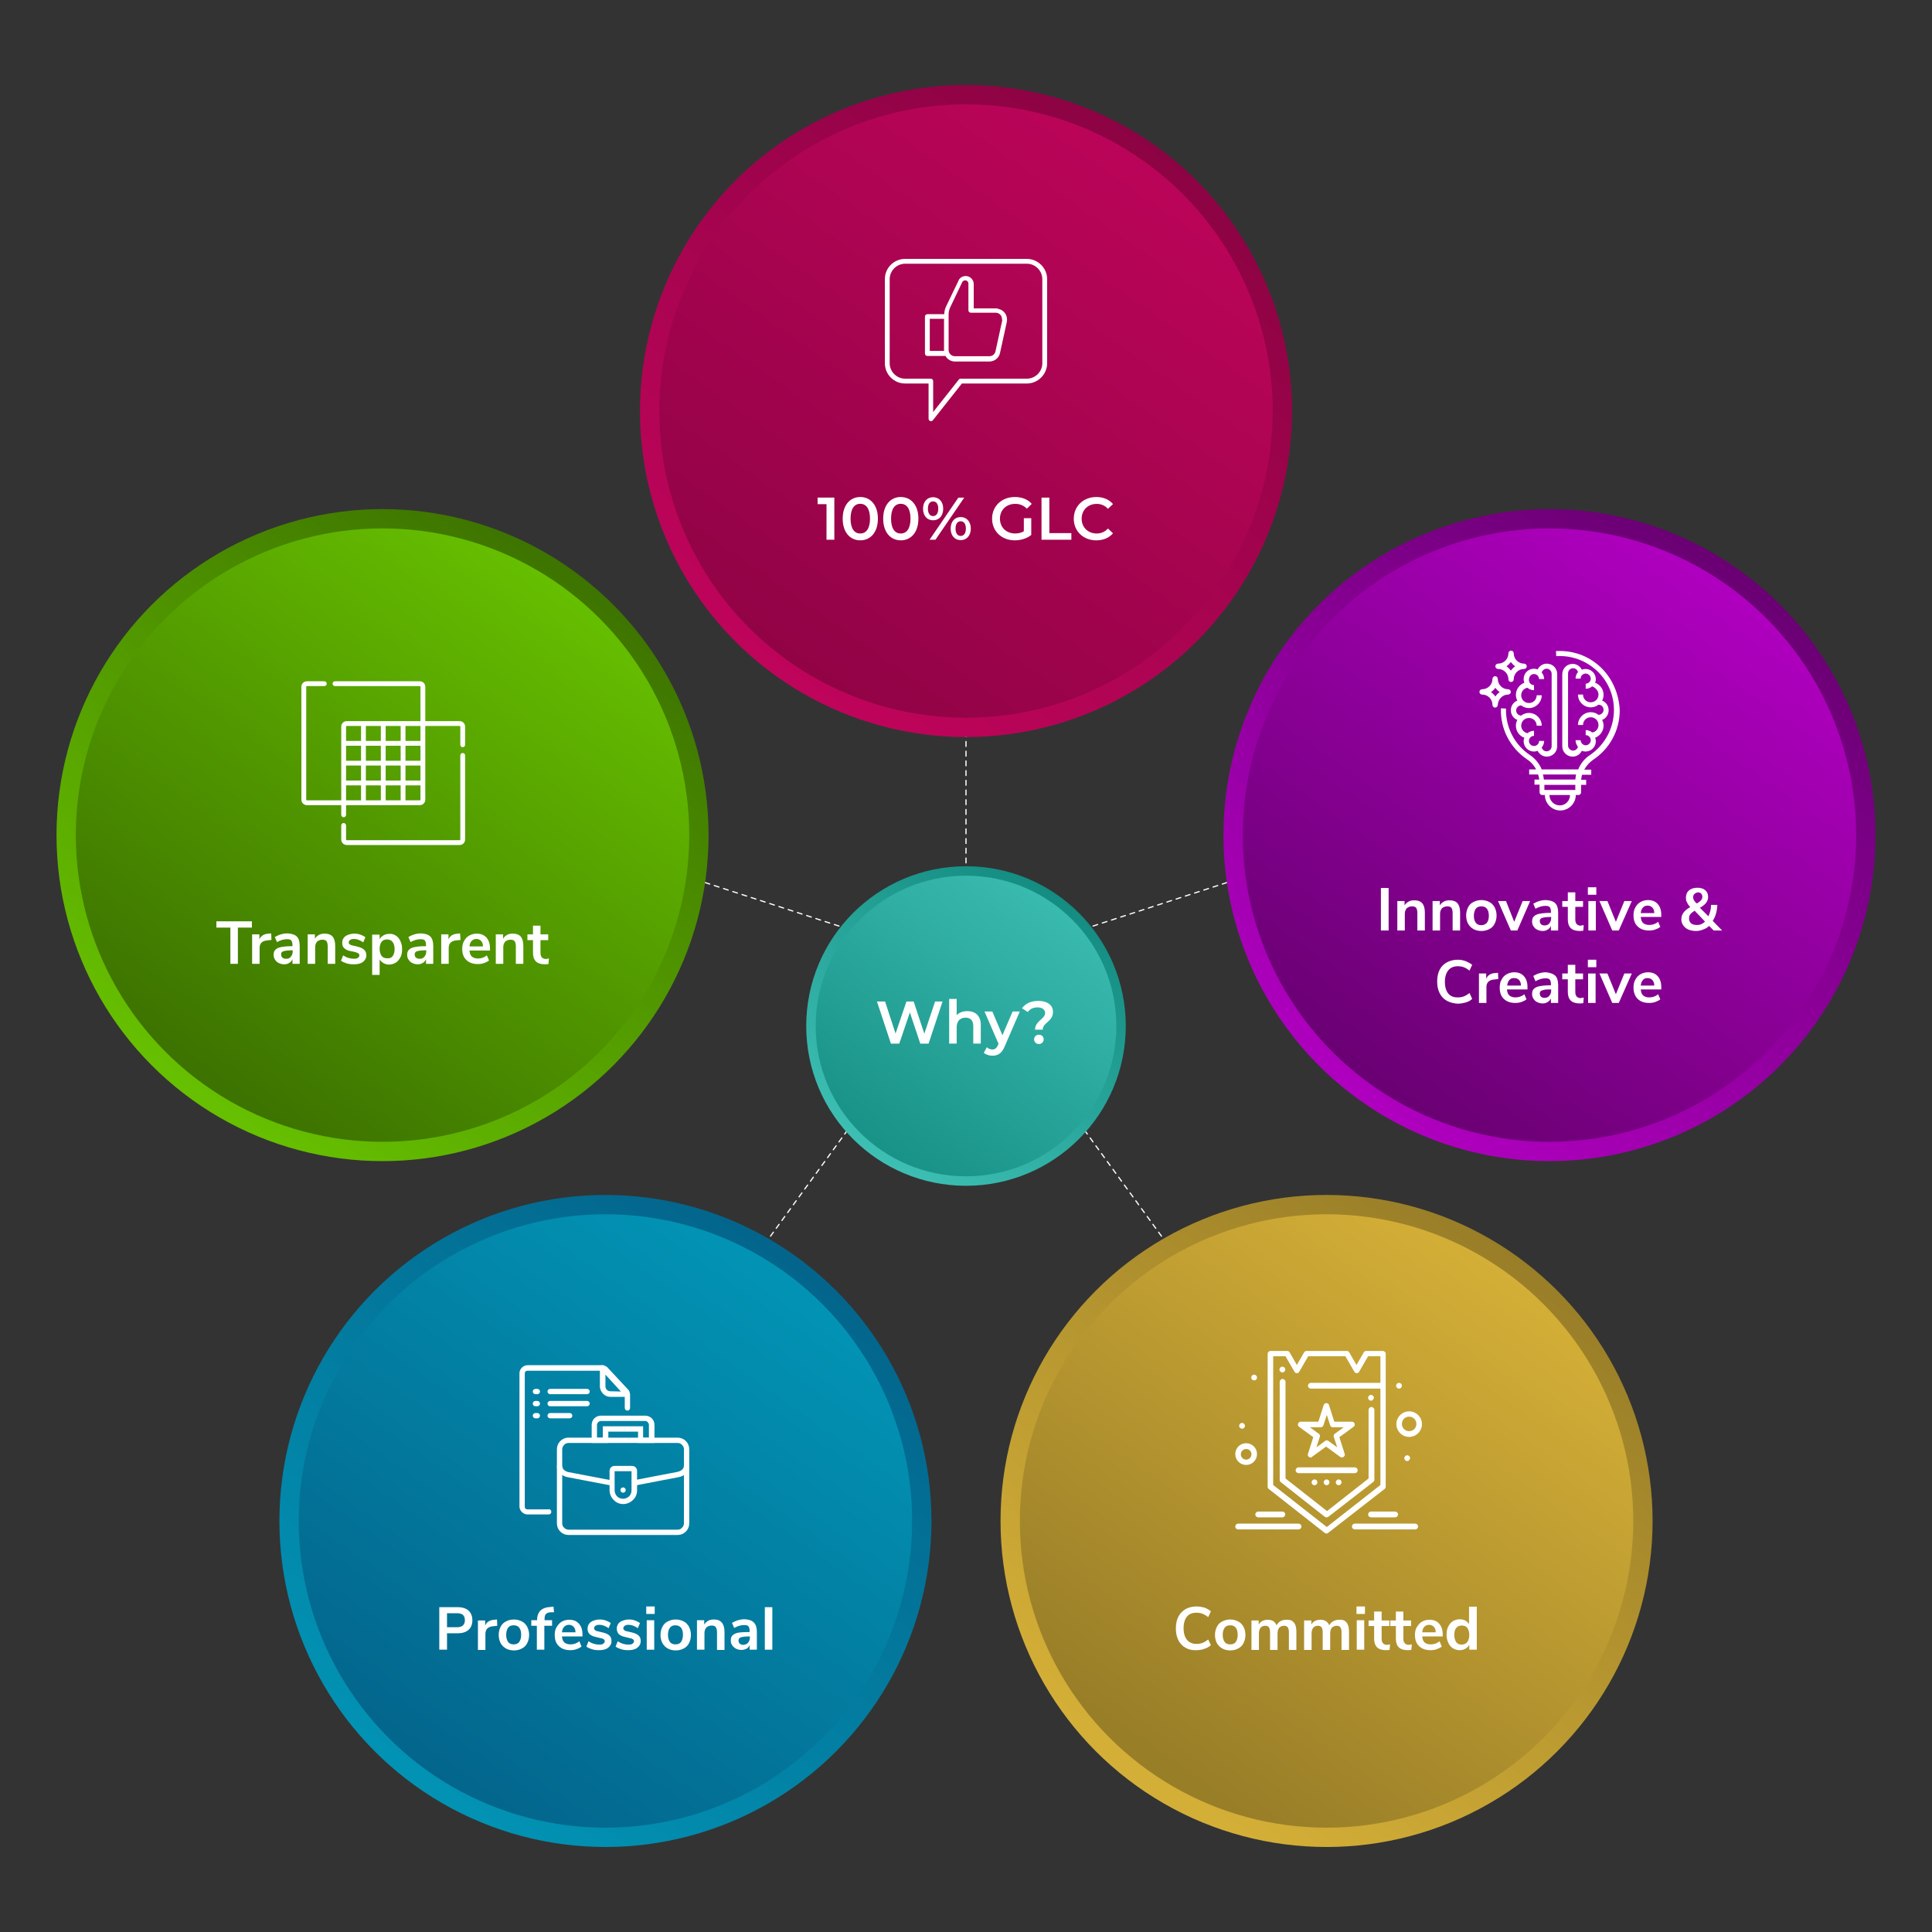 <svg xmlns="http://www.w3.org/2000/svg" xmlns:xlink="http://www.w3.org/1999/xlink" id="Layer_1" viewBox="0 0 800 800"><rect x="0" y="0" width="800" height="800" fill="#333333" stroke="none"/><defs><linearGradient id="linear-gradient" x1="477.44" y1="739.67" x2="322.56" y2="518.48" gradientTransform="translate(0 799.28) scale(1 -1)" gradientUnits="userSpaceOnUse"><stop offset="0" stop-color="#8c0343"></stop><stop offset="1" stop-color="#bf045b"></stop></linearGradient><linearGradient id="linear-gradient-2" x1="489.14" y1="756.38" x2="306.81" y2="495.98" gradientTransform="translate(0 799.28) scale(1 -1)" gradientUnits="userSpaceOnUse"><stop offset="0" stop-color="#bf045b"></stop><stop offset="1" stop-color="#8c0343"></stop></linearGradient><linearGradient id="linear-gradient-3" x1="237.17" y1="565.97" x2="83.55" y2="346.58" gradientTransform="translate(0 799.28) scale(1 -1)" gradientUnits="userSpaceOnUse"><stop offset="0" stop-color="#3d7300"></stop><stop offset="1" stop-color="#66bf00"></stop></linearGradient><linearGradient id="linear-gradient-4" x1="232.51" y1="559.31" x2="87.98" y2="352.91" gradientTransform="translate(0 799.28) scale(1 -1)" gradientUnits="userSpaceOnUse"><stop offset="0" stop-color="#66bf00"></stop><stop offset="1" stop-color="#3d7300"></stop></linearGradient><linearGradient id="linear-gradient-5" x1="326.55" y1="277.8" x2="172.4" y2="57.64" gradientTransform="translate(0 799.28) scale(1 -1)" gradientUnits="userSpaceOnUse"><stop offset="0" stop-color="#03658c"></stop><stop offset="1" stop-color="#0293b4"></stop></linearGradient><linearGradient id="linear-gradient-6" x1="322.04" y1="271.36" x2="177.05" y2="64.29" gradientTransform="translate(0 799.28) scale(1 -1)" gradientUnits="userSpaceOnUse"><stop offset="0" stop-color="#0293b4"></stop><stop offset="1" stop-color="#03658c"></stop></linearGradient><linearGradient id="linear-gradient-7" x1="627.06" y1="280.53" x2="476.5" y2="65.51" gradientTransform="translate(0 799.28) scale(1 -1)" gradientUnits="userSpaceOnUse"><stop offset="0" stop-color="#997e28"></stop><stop offset="1" stop-color="#d4af37"></stop></linearGradient><linearGradient id="linear-gradient-8" x1="622.44" y1="273.93" x2="480.83" y2="71.69" gradientTransform="translate(0 799.28) scale(1 -1)" gradientUnits="userSpaceOnUse"><stop offset="0" stop-color="#d4af37"></stop><stop offset="1" stop-color="#997e28"></stop></linearGradient><linearGradient id="linear-gradient-9" x1="719.04" y1="564.07" x2="564.16" y2="342.88" gradientTransform="translate(0 799.28) scale(1 -1)" gradientUnits="userSpaceOnUse"><stop offset="0" stop-color="#6a0073"></stop><stop offset="1" stop-color="#af00bf"></stop></linearGradient><linearGradient id="linear-gradient-10" x1="714.45" y1="557.52" x2="568.75" y2="349.43" gradientTransform="translate(0 799.28) scale(1 -1)" gradientUnits="userSpaceOnUse"><stop offset="0" stop-color="#af00bf"></stop><stop offset="1" stop-color="#6a0073"></stop></linearGradient><linearGradient id="linear-gradient-11" x1="437.95" y1="428.62" x2="362.05" y2="320.23" gradientTransform="translate(0 799.28) scale(1 -1)" gradientUnits="userSpaceOnUse"><stop offset="0" stop-color="#148c81"></stop><stop offset="1" stop-color="#3dbfb4"></stop></linearGradient><linearGradient id="linear-gradient-12" x1="443.68" y1="436.81" x2="354.33" y2="309.2" gradientTransform="translate(0 799.28) scale(1 -1)" gradientUnits="userSpaceOnUse"><stop offset="0" stop-color="#3dbfb4"></stop><stop offset="1" stop-color="#148c81"></stop></linearGradient></defs><line x1="400" y1="400.5" x2="640.6" y2="322.3" fill="none"></line><line x1="400" y1="400.5" x2="401" y2="400.2" fill="none" stroke="#fff" stroke-linecap="round" stroke-linejoin="round" stroke-width=".5"></line><line x1="402.9" y1="399.6" x2="638.7" y2="323" fill="none" stroke="#fff" stroke-dasharray="2.01 2.01" stroke-linecap="round" stroke-linejoin="round" stroke-width=".5"></line><line x1="639.6" y1="322.6" x2="640.6" y2="322.3" fill="none" stroke="#fff" stroke-linecap="round" stroke-linejoin="round" stroke-width=".5"></line><line x1="400" y1="400.5" x2="400" y2="399.5" fill="none" stroke="#fff" stroke-linecap="round" stroke-linejoin="round" stroke-width=".5"></line><line x1="400" y1="397.5" x2="400" y2="149.6" fill="none" stroke="#fff" stroke-dasharray="2.01 2.01" stroke-linecap="round" stroke-linejoin="round" stroke-width=".5"></line><line x1="400" y1="148.6" x2="400" y2="147.6" fill="none" stroke="#fff" stroke-linecap="round" stroke-linejoin="round" stroke-width=".5"></line><line x1="400" y1="400.5" x2="159.4" y2="322.3" fill="none"></line><line x1="400" y1="400.5" x2="399" y2="400.2" fill="none" stroke="#fff" stroke-linecap="round" stroke-linejoin="round" stroke-width=".5"></line><line x1="397.1" y1="399.6" x2="161.3" y2="323" fill="none" stroke="#fff" stroke-dasharray="2.01 2.01" stroke-linecap="round" stroke-linejoin="round" stroke-width=".5"></line><line x1="160.4" y1="322.6" x2="159.4" y2="322.3" fill="none" stroke="#fff" stroke-linecap="round" stroke-linejoin="round" stroke-width=".5"></line><line x1="400" y1="400.5" x2="251.3" y2="605.1" fill="none"></line><line x1="400" y1="400.5" x2="399.4" y2="401.3" fill="none" stroke="#fff" stroke-linecap="round" stroke-linejoin="round" stroke-width=".5"></line><line x1="398.2" y1="402.9" x2="252.5" y2="603.5" fill="none" stroke="#fff" stroke-dasharray="2.01 2.01" stroke-linecap="round" stroke-linejoin="round" stroke-width=".5"></line><line x1="251.9" y1="604.3" x2="251.3" y2="605.1" fill="none" stroke="#fff" stroke-linecap="round" stroke-linejoin="round" stroke-width=".5"></line><line x1="400" y1="400.5" x2="548.7" y2="605.1" fill="none"></line><line x1="400" y1="400.5" x2="400.6" y2="401.3" fill="none" stroke="#fff" stroke-linecap="round" stroke-linejoin="round" stroke-width=".5"></line><line x1="401.8" y1="402.9" x2="547.5" y2="603.5" fill="none" stroke="#fff" stroke-dasharray="2.01 2.01" stroke-linecap="round" stroke-linejoin="round" stroke-width=".5"></line><line x1="548.1" y1="604.3" x2="548.7" y2="605.1" fill="none" stroke="#fff" stroke-linecap="round" stroke-linejoin="round" stroke-width=".5"></line><circle cx="400" cy="170.2" r="135" fill="url(#linear-gradient)"></circle><circle cx="400" cy="170.2" r="127" fill="url(#linear-gradient-2)"></circle><circle cx="158.4" cy="345.8" r="135" fill="url(#linear-gradient-3)"></circle><circle cx="158.4" cy="345.8" r="127" fill="url(#linear-gradient-4)"></circle><circle cx="250.7" cy="629.8" r="135" fill="url(#linear-gradient-5)"></circle><circle cx="250.7" cy="629.8" r="127" fill="url(#linear-gradient-6)"></circle><circle cx="549.3" cy="629.8" r="135" fill="url(#linear-gradient-7)"></circle><circle cx="549.3" cy="629.8" r="127" fill="url(#linear-gradient-8)"></circle><circle cx="641.6" cy="345.8" r="135" fill="url(#linear-gradient-9)"></circle><circle cx="641.6" cy="345.8" r="127" fill="url(#linear-gradient-10)"></circle><path d="M412.5,127.7h-9.3v-10.1c0-1.8-1.5-3.3-3.3-3.3-1.2,0-2.3.6-2.9,1.6v.1l-5.2,10.8c-.5,1-.8,2.2-.8,3.3h-7c-.5,0-1,.4-1,1h0v15.3c0,.5.4,1,1,1h7.5c.8,1.4,2.3,2.3,3.9,2.3h14.3c2.1,0,4-1.5,4.4-3.6l2.8-12.8c.5-2.5-1-4.9-3.5-5.4-.3-.2-.6-.2-.9-.2h0ZM385,145.3v-13.3h5.9v13.3h-5.9ZM415,132.7l-2.8,12.8c-.3,1.2-1.3,2-2.5,2h-14.3c-1.4,0-2.6-1.1-2.6-2.6v-14.6c0-1,.2-2,.6-2.9l5.1-10.7c.4-.6,1.3-.8,1.9-.4.4.3.6.7.6,1.1v11.1c0,.5.4,1,1,1h10.3c1.4,0,2.6,1.1,2.6,2.6.1.3.1.5.1.6Z" fill="#fff"></path><path d="M425.2,107.2h-50.4c-4.6,0-8.4,3.7-8.4,8.4v34.8c0,4.6,3.7,8.4,8.4,8.4h9.7v14.6c0,.5.4,1,1,1,.3,0,.6-.1.8-.4l12-15.2h26.9c4.6,0,8.4-3.8,8.4-8.4v-34.8c0-4.6-3.8-8.4-8.4-8.4ZM431.6,150.4c0,3.5-2.9,6.4-6.4,6.4h-27.4c-.3,0-.6.1-.8.4l-10.6,13.4v-12.8c0-.5-.4-1-1-1h-10.6c-3.5,0-6.4-2.9-6.4-6.4v-34.8c0-3.5,2.9-6.4,6.4-6.4h50.4c3.5,0,6.4,2.9,6.4,6.4v34.8Z" fill="#fff"></path><path d="M95.4,399.1v-15h-5.8v-2.6h14.7v2.6h-5.8v15h-3.1Z" fill="#fff"></path><path d="M112.4,389.2l-1.8.2c-2.1.2-3.1,1.3-3.1,3.1v6.6h-3.1v-12.2h3v2.1c.6-1.5,1.9-2.3,3.9-2.4l1-.1.1,2.7Z" fill="#fff"></path><path d="M122.9,387.8c.8.8,1.2,2.1,1.2,3.9v7.4h-3v-1.9c-.3.6-.7,1.2-1.3,1.5-.6.4-1.3.6-2.1.6s-1.6-.2-2.2-.5c-.7-.3-1.2-.8-1.6-1.4s-.6-1.2-.6-2c0-.9.2-1.6.7-2.1s1.2-.9,2.2-1.1,2.5-.4,4.3-.4h.6v-.6c0-.8-.2-1.4-.5-1.8-.4-.4-1-.5-1.8-.5-.6,0-1.3.1-2,.3s-1.4.5-2.1.9l-.9-2.1c.7-.4,1.5-.8,2.5-1.1,1-.3,1.9-.4,2.8-.4,1.7.1,3,.5,3.8,1.3ZM120.4,396.2c.5-.6.8-1.3.8-2.2v-.5h-.5c-1.1,0-2,.1-2.6.2s-1.1.3-1.3.5c-.3.2-.4.6-.4,1,0,.5.2,1,.5,1.3.4.3.8.5,1.4.5.9.1,1.6-.2,2.1-.8Z" fill="#fff"></path><path d="M137.7,387.8c.7.8,1.1,2.1,1.1,3.8v7.5h-3.1v-7.3c0-.9-.2-1.6-.5-2.1-.4-.4-.9-.6-1.7-.6-.9,0-1.6.3-2.2.8-.5.6-.8,1.3-.8,2.3v6.9h-3.1v-12.2h3v1.8c.4-.7,1-1.2,1.7-1.6s1.5-.5,2.4-.5c1.4,0,2.5.4,3.2,1.2Z" fill="#fff"></path><path d="M143.5,398.9c-.9-.3-1.7-.6-2.3-1.1l.9-2.2c1.3.9,2.8,1.4,4.5,1.4.7,0,1.3-.1,1.6-.4.4-.2.6-.6.6-1s-.1-.6-.4-.8c-.3-.2-.7-.4-1.4-.6l-2-.4c-1.1-.2-2-.7-2.5-1.2-.6-.6-.8-1.3-.8-2.2,0-.8.2-1.4.6-2,.4-.6,1-1,1.8-1.3s1.6-.5,2.6-.5c.9,0,1.7.1,2.5.4s1.5.6,2.1,1.1l-.9,2.1c-1.3-.9-2.5-1.4-3.8-1.4-.7,0-1.2.1-1.6.4s-.6.6-.6,1c0,.3.1.6.4.8.2.2.6.4,1.2.5l2.1.5c1.2.3,2.1.7,2.7,1.3.6.6.9,1.3.9,2.3,0,1.1-.5,2-1.4,2.7s-2.2,1-3.7,1c-1.2,0-2.2-.1-3.1-.4Z" fill="#fff"></path><path d="M163.9,387.4c.8.5,1.5,1.3,1.9,2.3.5,1,.7,2.1.7,3.4s-.2,2.4-.7,3.3-1.1,1.7-1.9,2.2c-.8.5-1.8.8-2.8.8-.9,0-1.6-.2-2.3-.6s-1.2-.9-1.6-1.5v6.4h-3.1v-16.7h3.1v1.9c.4-.7.9-1.2,1.6-1.6s1.5-.6,2.4-.6c1-.1,1.9.2,2.7.7ZM162.6,395.9c.5-.7.8-1.6.8-2.9s-.3-2.2-.8-2.9c-.5-.7-1.3-1.1-2.3-1.1s-1.8.3-2.3,1-.8,1.7-.8,2.9.3,2.2.8,2.9c.5.7,1.3,1,2.3,1,1,.1,1.8-.2,2.3-.9Z" fill="#fff"></path><path d="M178.2,387.8c.8.8,1.2,2.1,1.2,3.9v7.4h-3v-1.9c-.3.6-.7,1.2-1.3,1.5-.6.4-1.3.6-2.1.6s-1.6-.2-2.2-.5c-.7-.3-1.2-.8-1.6-1.4-.4-.6-.6-1.2-.6-2,0-.9.2-1.6.7-2.1s1.2-.9,2.2-1.1,2.5-.4,4.3-.4h.6v-.6c0-.8-.2-1.4-.5-1.8-.4-.4-1-.5-1.8-.5-.7,0-1.3.1-2,.3s-1.4.5-2.1.9l-.9-2.1c.7-.4,1.5-.8,2.5-1.1,1-.3,1.9-.4,2.8-.4,1.7.1,3,.5,3.8,1.3ZM175.7,396.2c.5-.6.8-1.3.8-2.2v-.5h-.5c-1.1,0-2,.1-2.6.2s-1.1.3-1.3.5-.4.6-.4,1c0,.5.2,1,.5,1.3.4.3.8.5,1.4.5.9.1,1.6-.2,2.1-.8Z" fill="#fff"></path><path d="M190.7,389.2l-1.8.2c-2.1.2-3.1,1.3-3.1,3.1v6.6h-3.1v-12.2h3v2.1c.6-1.5,1.9-2.3,3.9-2.4l.9-.1.2,2.7Z" fill="#fff"></path><path d="M202.7,393.6h-8.3c.1,1.1.4,2,1,2.5s1.4.8,2.5.8c1.4,0,2.6-.4,3.7-1.3l.9,2.1c-.6.5-1.3.8-2.1,1.1s-1.7.4-2.6.4c-2,0-3.6-.6-4.7-1.7-1.2-1.1-1.7-2.7-1.7-4.6,0-1.2.2-2.4.8-3.3.5-1,1.2-1.7,2.1-2.2.9-.5,1.9-.8,3.1-.8,1.7,0,3,.5,4,1.6s1.5,2.6,1.5,4.5v.9h-.2ZM195.3,389.6c-.5.5-.8,1.3-.9,2.3h5.6c0-1-.3-1.8-.8-2.3s-1.1-.8-2-.8c-.7,0-1.4.3-1.9.8Z" fill="#fff"></path><path d="M215.6,387.8c.7.8,1.1,2.1,1.1,3.8v7.5h-3.1v-7.3c0-.9-.2-1.6-.5-2.1-.4-.4-.9-.6-1.7-.6-.9,0-1.6.3-2.2.8-.5.6-.8,1.3-.8,2.3v6.9h-3.1v-12.2h3v1.8c.4-.7,1-1.2,1.7-1.6s1.5-.5,2.4-.5c1.4,0,2.5.4,3.2,1.2Z" fill="#fff"></path><path d="M227.3,396.9l-.2,2.3c-.5,0-1,.1-1.4.1-1.7,0-3-.4-3.8-1.2-.8-.8-1.2-2-1.2-3.5v-5.3h-2.3v-2.4h2.3v-3.6h3.1v3.6h3.2v2.4h-3.2v5.3c0,1.6.8,2.5,2.3,2.5.4-.1.8-.2,1.2-.2Z" fill="#fff"></path><path d="M181.9,665.5h7.7c1.9,0,3.4.5,4.4,1.4s1.6,2.3,1.6,4-.5,3-1.6,4c-1,.9-2.5,1.4-4.4,1.4h-4.5v6.8h-3.2v-17.6ZM189.2,673.8c2.2,0,3.3-1,3.3-2.9,0-1-.3-1.7-.8-2.2-.6-.5-1.4-.7-2.5-.7h-4.1v5.8h4.1Z" fill="#fff"></path><path d="M205.9,673.2l-1.8.2c-2.1.2-3.1,1.3-3.1,3.2v6.6h-3.1v-12.2h3v2.1c.6-1.5,1.9-2.3,3.9-2.4l1-.1.1,2.6Z" fill="#fff"></path><path d="M209.5,682.6c-.9-.5-1.7-1.3-2.2-2.2-.5-1-.8-2.1-.8-3.4s.3-2.4.8-3.4,1.2-1.7,2.2-2.2c.9-.5,2-.8,3.3-.8s2.3.3,3.3.8,1.7,1.3,2.2,2.2c.5,1,.8,2.1.8,3.4s-.3,2.4-.8,3.4-1.2,1.7-2.2,2.2c-.9.5-2,.8-3.3.8s-2.4-.3-3.3-.8ZM215,679.9c.5-.7.8-1.7.8-3s-.3-2.3-.8-2.9c-.5-.7-1.3-1-2.3-1s-1.8.3-2.3,1-.8,1.7-.8,2.9c0,1.3.3,2.3.8,3s1.3,1,2.3,1,1.8-.3,2.3-1Z" fill="#fff"></path><path d="M225.4,670.9h3.2v2.3h-3.2v9.9h-3.1v-9.9h-2.3v-2.3h2.4c0-1.8.5-3.1,1.4-4s2.3-1.4,4.2-1.5l1.2-.1.2,2.3h-1.2c-1,0-1.7.3-2.1.7-.4.4-.6,1-.6,1.9v.7h-.1Z" fill="#fff"></path><path d="M241,677.6h-8.3c.1,1.1.4,2,1,2.5s1.4.8,2.5.8c1.4,0,2.6-.4,3.7-1.3l.9,2.2c-.6.5-1.3.8-2.1,1.1-.9.3-1.7.4-2.6.4-2,0-3.6-.6-4.7-1.7-1.2-1.1-1.7-2.7-1.7-4.6,0-1.2.2-2.4.8-3.3s1.2-1.7,2.1-2.2c.9-.5,1.9-.8,3.1-.8,1.7,0,3,.5,4,1.6s1.5,2.6,1.5,4.5v.8h-.2ZM233.6,673.6c-.5.5-.8,1.3-.9,2.3h5.6c0-1-.3-1.8-.8-2.3s-1.1-.8-1.9-.8-1.5.3-2,.8Z" fill="#fff"></path><path d="M245.1,682.9c-.9-.3-1.7-.6-2.3-1.1l.9-2.2c1.3.9,2.8,1.4,4.5,1.4.7,0,1.3-.1,1.6-.4.4-.2.6-.6.6-1s-.1-.6-.4-.8c-.3-.2-.7-.4-1.4-.5l-2-.5c-1.1-.2-2-.7-2.5-1.2-.6-.6-.8-1.3-.8-2.2,0-.8.2-1.4.6-2,.4-.6,1-1,1.8-1.3s1.6-.5,2.6-.5c.9,0,1.7.1,2.5.4s1.5.6,2.1,1.1l-.9,2.1c-1.3-.9-2.5-1.4-3.8-1.4-.7,0-1.2.1-1.6.4s-.6.6-.6,1c0,.3.1.6.4.8.2.2.6.4,1.2.5l2.1.5c1.2.3,2.1.7,2.7,1.3.6.6.8,1.3.8,2.3,0,1.1-.5,2-1.4,2.7s-2.2,1-3.7,1c-1.1,0-2.1-.1-3-.4Z" fill="#fff"></path><path d="M257.2,682.9c-.9-.3-1.7-.6-2.3-1.1l.9-2.2c1.3.9,2.8,1.4,4.5,1.4.7,0,1.3-.1,1.6-.4.4-.2.6-.6.6-1s-.1-.6-.4-.8-.7-.4-1.4-.5l-2-.5c-1.1-.2-2-.7-2.5-1.2s-.8-1.3-.8-2.2c0-.8.2-1.4.6-2s1-1,1.8-1.3,1.6-.5,2.6-.5c.9,0,1.7.1,2.5.4s1.5.6,2.1,1.1l-.9,2.1c-1.3-.9-2.5-1.4-3.8-1.4-.7,0-1.2.1-1.6.4s-.6.6-.6,1c0,.3.1.6.4.8.2.2.6.4,1.2.5l2.1.5c1.2.3,2.1.7,2.7,1.3s.8,1.3.8,2.3c0,1.1-.5,2-1.4,2.7s-2.2,1-3.7,1c-1.1,0-2.1-.1-3-.4Z" fill="#fff"></path><path d="M267.6,665.2h3.5v3.1h-3.5v-3.1ZM267.8,683.1v-12.2h3.1v12.2h-3.1Z" fill="#fff"></path><path d="M276.5,682.6c-.9-.5-1.7-1.3-2.2-2.2s-.8-2.1-.8-3.4.3-2.4.8-3.4,1.2-1.7,2.2-2.2,2-.8,3.3-.8,2.3.3,3.3.8,1.7,1.3,2.2,2.2c.5,1,.8,2.1.8,3.4s-.3,2.4-.8,3.4-1.2,1.7-2.2,2.2c-.9.5-2,.8-3.3.8s-2.4-.3-3.3-.8ZM282,679.9c.5-.7.8-1.7.8-3s-.3-2.3-.8-2.9-1.3-1-2.3-1-1.8.3-2.3,1-.8,1.7-.8,2.9c0,1.3.3,2.3.8,3s1.3,1,2.3,1,1.8-.3,2.3-1Z" fill="#fff"></path><path d="M298.9,671.9c.7.8,1.1,2.1,1.1,3.8v7.5h-3.1v-7.3c0-.9-.2-1.6-.5-2.1s-.9-.7-1.7-.7c-.9,0-1.6.3-2.2.8-.5.6-.8,1.3-.8,2.3v6.9h-3.1v-12.2h3v1.8c.4-.7,1-1.2,1.7-1.6.7-.4,1.5-.5,2.4-.5,1.4,0,2.5.4,3.2,1.3Z" fill="#fff"></path><path d="M312.2,671.9c.8.8,1.2,2.1,1.2,3.8v7.4h-3v-1.9c-.3.7-.7,1.2-1.3,1.5s-1.3.5-2.1.5-1.6-.2-2.2-.5-1.2-.8-1.6-1.4c-.4-.6-.6-1.2-.6-2,0-.9.2-1.6.7-2.1s1.2-.9,2.2-1.1c1-.2,2.5-.3,4.3-.3h.6v-.6c0-.8-.2-1.4-.5-1.8s-1-.5-1.8-.5c-.7,0-1.3.1-2,.3s-1.4.5-2.1.9l-.9-2.1c.7-.4,1.5-.8,2.5-1.1s1.9-.4,2.8-.4c1.7.1,3,.5,3.8,1.4ZM309.7,680.3c.5-.6.8-1.3.8-2.2v-.5h-.4c-1.1,0-2,.1-2.6.2s-1.1.3-1.3.5-.4.6-.4,1c0,.5.2,1,.5,1.3.4.3.8.5,1.4.5.8,0,1.5-.3,2-.8Z" fill="#fff"></path><path d="M316.7,683.1v-17.6h3.1v17.6h-3.1Z" fill="#fff"></path><path d="M490.9,682.3c-1.3-.7-2.3-1.8-3-3.2s-1-3-1-4.8.3-3.4,1-4.8c.7-1.4,1.7-2.4,3-3.2,1.3-.7,2.8-1.1,4.5-1.1,1.2,0,2.3.2,3.4.5,1,.4,1.9.9,2.6,1.5l-1.1,2.4c-.8-.6-1.6-1.1-2.4-1.4-.8-.3-1.6-.4-2.5-.4-1.7,0-3,.5-3.9,1.6s-1.4,2.7-1.4,4.8.5,3.7,1.4,4.8,2.2,1.7,3.9,1.7c.9,0,1.7-.1,2.5-.4.8-.3,1.6-.8,2.4-1.4l1.1,2.3c-.7.7-1.6,1.2-2.6,1.5-1,.4-2.2.6-3.4.6-1.7.1-3.3-.3-4.5-1Z" fill="#fff"></path><path d="M506.1,682.6c-.9-.5-1.7-1.3-2.2-2.2s-.8-2.1-.8-3.4.3-2.4.8-3.4,1.2-1.7,2.2-2.2,2-.8,3.3-.8,2.3.3,3.3.8c1,.5,1.7,1.3,2.2,2.2s.8,2.1.8,3.4-.3,2.4-.8,3.4-1.2,1.7-2.2,2.2c-.9.5-2,.8-3.3.8s-2.4-.3-3.3-.8ZM511.7,679.9c.5-.7.8-1.7.8-3s-.3-2.3-.8-2.9c-.5-.7-1.3-1-2.3-1s-1.8.3-2.3,1-.8,1.7-.8,2.9c0,1.3.3,2.3.8,3s1.3,1,2.3,1,1.8-.3,2.3-1Z" fill="#fff"></path><path d="M535.8,671.9c.7.8,1,2.1,1,3.8v7.5h-3.1v-7.4c0-.9-.2-1.6-.5-2s-.8-.6-1.5-.6c-.8,0-1.5.3-2,.8-.5.6-.7,1.4-.7,2.4v6.8h-3.1v-7.4c0-.9-.2-1.6-.5-2s-.8-.6-1.5-.6c-.8,0-1.5.3-1.9.8-.5.6-.7,1.4-.7,2.4v6.8h-3.1v-12.2h3v1.7c.4-.7.9-1.2,1.5-1.5.7-.3,1.4-.5,2.2-.5,1.9,0,3.1.8,3.7,2.3.4-.7.9-1.3,1.6-1.7s1.5-.6,2.4-.6c1.5-.1,2.5.3,3.2,1.2Z" fill="#fff"></path><path d="M557.6,671.9c.7.8,1,2.1,1,3.8v7.5h-3.1v-7.4c0-.9-.2-1.6-.5-2s-.8-.6-1.5-.6c-.8,0-1.5.3-2,.8-.5.6-.7,1.4-.7,2.4v6.8h-3.1v-7.4c0-.9-.2-1.6-.5-2s-.8-.6-1.5-.6c-.8,0-1.5.3-1.9.8-.5.6-.7,1.4-.7,2.4v6.8h-3.1v-12.2h3v1.7c.4-.7.9-1.2,1.5-1.5s1.4-.5,2.2-.5c1.9,0,3.1.8,3.7,2.3.4-.7.9-1.3,1.7-1.7s1.5-.6,2.4-.6c1.4-.1,2.5.3,3.1,1.2Z" fill="#fff"></path><path d="M561.7,665.2h3.5v3.1h-3.5v-3.1ZM561.8,683.1v-12.2h3.1v12.2h-3.1Z" fill="#fff"></path><path d="M575.6,680.9l-.2,2.3c-.5,0-1,.1-1.4.1-1.7,0-3-.4-3.8-1.2s-1.2-2-1.2-3.5v-5.3h-2.3v-2.3h2.3v-3.7h3.1v3.7h3.2v2.3h-3.2v5.3c0,1.6.8,2.5,2.3,2.5.4-.1.8-.1,1.2-.2Z" fill="#fff"></path><path d="M584.6,680.9l-.2,2.3c-.5,0-1,.1-1.4.1-1.7,0-3-.4-3.8-1.2s-1.2-2-1.2-3.5v-5.3h-2.3v-2.3h2.3v-3.7h3.1v3.7h3.2v2.3h-3.2v5.3c0,1.6.8,2.5,2.3,2.5.5-.1.8-.1,1.2-.2Z" fill="#fff"></path><path d="M597.2,677.6h-8.3c.1,1.1.4,2,1,2.5s1.4.8,2.5.8c1.4,0,2.6-.4,3.7-1.3l.9,2.2c-.6.5-1.3.8-2.1,1.1s-1.7.4-2.6.4c-2,0-3.6-.6-4.7-1.7-1.2-1.1-1.7-2.7-1.7-4.6,0-1.2.2-2.4.8-3.3s1.2-1.7,2.1-2.2,1.9-.8,3.1-.8c1.7,0,3,.5,4,1.6s1.5,2.6,1.5,4.5v.8h-.2ZM589.8,673.6c-.5.5-.8,1.3-.9,2.3h5.6c0-1-.3-1.8-.8-2.3s-1.1-.8-2-.8c-.7,0-1.4.3-1.9.8Z" fill="#fff"></path><path d="M611.5,665.5v17.6h-3.1v-2c-.4.7-.9,1.2-1.6,1.6-.7.4-1.5.6-2.4.6-1,0-2-.3-2.8-.8s-1.5-1.3-1.9-2.3c-.5-1-.7-2.1-.7-3.4s.2-2.4.7-3.3c.5-1,1.1-1.7,1.9-2.2s1.8-.8,2.8-.8c.9,0,1.7.2,2.3.5s1.2.9,1.6,1.5v-7.2h3.2v.2ZM607.6,679.9c.5-.7.8-1.7.8-2.9s-.3-2.2-.8-2.9-1.3-1-2.3-1-1.8.3-2.3,1c-.6.7-.8,1.6-.8,2.9s.3,2.2.8,3c.5.7,1.3,1,2.3,1,1-.1,1.8-.4,2.3-1.1Z" fill="#fff"></path><path d="M571.8,385.3v-17.6h3.2v17.6h-3.2Z" fill="#fff"></path><path d="M588.9,374c.7.8,1.1,2.1,1.1,3.8v7.5h-3.1v-7.3c0-.9-.2-1.6-.5-2.1-.4-.4-.9-.6-1.7-.6-.9,0-1.6.3-2.2.8-.5.6-.8,1.3-.8,2.3v6.9h-3.1v-12.2h3v1.8c.4-.7,1-1.2,1.7-1.6s1.5-.5,2.4-.5c1.4,0,2.5.4,3.2,1.2Z" fill="#fff"></path><path d="M603.5,374c.7.8,1.1,2.1,1.1,3.8v7.5h-3.1v-7.3c0-.9-.2-1.6-.5-2.1-.4-.4-.9-.6-1.7-.6-.9,0-1.6.3-2.2.8-.5.6-.8,1.3-.8,2.3v6.9h-3.1v-12.2h3v1.8c.4-.7,1-1.2,1.7-1.6s1.5-.5,2.4-.5c1.4,0,2.5.4,3.2,1.2Z" fill="#fff"></path><path d="M610.1,384.7c-.9-.5-1.7-1.3-2.2-2.2s-.8-2.1-.8-3.4.3-2.4.8-3.4,1.2-1.7,2.2-2.2,2-.8,3.3-.8,2.3.3,3.3.8,1.7,1.3,2.2,2.2c.5,1,.8,2.1.8,3.4s-.3,2.4-.8,3.4-1.2,1.7-2.2,2.2c-.9.5-2,.8-3.3.8s-2.4-.3-3.3-.8ZM615.7,382.1c.5-.7.8-1.6.8-2.9s-.3-2.3-.8-2.9c-.5-.7-1.3-1-2.3-1s-1.8.3-2.3,1-.8,1.7-.8,2.9c0,1.3.3,2.3.8,2.9.5.7,1.3,1,2.3,1s1.7-.4,2.3-1Z" fill="#fff"></path><path d="M630.5,373.1h3.1l-5.3,12.2h-2.7l-5.3-12.2h3.3l3.4,8.6,3.5-8.6Z" fill="#fff"></path><path d="M644,374c.8.8,1.2,2.1,1.2,3.9v7.4h-3v-1.9c-.3.6-.7,1.2-1.3,1.5-.6.4-1.3.6-2.1.6s-1.6-.2-2.2-.5c-.7-.3-1.2-.8-1.6-1.4-.4-.6-.6-1.2-.6-2,0-.9.2-1.6.7-2.1s1.2-.9,2.2-1.1,2.5-.4,4.3-.4h.6v-.6c0-.8-.2-1.4-.5-1.8-.4-.4-1-.5-1.8-.5-.7,0-1.3.1-2,.3-.7.2-1.4.5-2.1.9l-.9-2.1c.7-.4,1.5-.8,2.5-1.1,1-.3,1.9-.4,2.8-.4,1.7.1,3,.5,3.8,1.3ZM641.5,382.4c.5-.6.8-1.3.8-2.2v-.5h-.4c-1.1,0-2,.1-2.6.2s-1.1.3-1.3.5c-.3.2-.4.6-.4,1,0,.5.2,1,.5,1.3.4.3.8.5,1.4.5.8,0,1.5-.2,2-.8Z" fill="#fff"></path><path d="M655.8,383.1l-.2,2.3c-.5,0-1,.1-1.4.1-1.7,0-3-.4-3.8-1.2-.8-.8-1.2-2-1.2-3.5v-5.3h-2.3v-2.4h2.3v-3.6h3.1v3.6h3.2v2.4h-3.2v5.3c0,1.6.8,2.5,2.3,2.5.5-.2.8-.2,1.2-.2Z" fill="#fff"></path><path d="M657.5,367.4h3.5v3.1h-3.5v-3.1ZM657.7,385.3v-12.2h3.1v12.2h-3.1Z" fill="#fff"></path><path d="M672.6,373.1h3.1l-5.4,12.2h-2.7l-5.3-12.2h3.3l3.5,8.6,3.5-8.6Z" fill="#fff"></path><path d="M687.7,379.7h-8.3c.1,1.1.4,2,1,2.5s1.4.8,2.5.8c1.4,0,2.6-.4,3.7-1.3l.9,2.1c-.6.5-1.3.8-2.1,1.1s-1.7.4-2.6.4c-2,0-3.6-.6-4.7-1.7-1.2-1.1-1.7-2.7-1.7-4.6,0-1.2.2-2.4.8-3.3.5-1,1.2-1.7,2.1-2.2.9-.5,1.9-.8,3.1-.8,1.7,0,3,.5,4,1.6s1.5,2.6,1.5,4.5v.9h-.2ZM680.3,375.8c-.5.5-.8,1.3-.9,2.3h5.6c0-1-.3-1.8-.8-2.3s-1.1-.8-2-.8c-.7,0-1.4.2-1.9.8Z" fill="#fff"></path><path d="M709.6,385.3l-1.9-1.9c-.7.7-1.6,1.2-2.5,1.5-.9.4-1.9.6-2.9.6-1.2,0-2.2-.2-3.2-.6-.9-.4-1.6-1-2.1-1.7s-.8-1.6-.8-2.5c0-1,.3-2,.9-2.8.6-.8,1.5-1.6,2.8-2.3-.7-.7-1.1-1.4-1.4-2-.3-.6-.4-1.2-.4-1.9,0-1.2.4-2.3,1.3-3,.9-.8,2.1-1.1,3.5-1.1,1.3,0,2.4.3,3.2,1s1.2,1.6,1.2,2.8c0,.9-.3,1.7-.8,2.4-.5.7-1.4,1.4-2.6,2.1l3.5,3.5c.7-1.4,1.1-2.9,1.1-4.7h2.6c-.1,2.6-.7,4.8-1.9,6.6l3.9,4h-3.5ZM706,381.6l-4.3-4.5c-.8.5-1.4,1-1.8,1.5s-.5,1.1-.5,1.8c0,.8.3,1.4.8,1.9.6.5,1.3.7,2.3.7,1.3.1,2.5-.4,3.5-1.4ZM701.6,370.2c-.4.4-.5.8-.5,1.4,0,.4.1.8.3,1.1.2.4.6.9,1.2,1.4.9-.5,1.5-1,1.8-1.4.4-.4.5-.9.5-1.4s-.2-1-.5-1.3-.8-.5-1.3-.5c-.6.1-1.1.3-1.5.7Z" fill="#fff"></path><path d="M599.1,414.4c-1.3-.7-2.3-1.8-3-3.2-.7-1.4-1-3-1-4.8s.3-3.4,1-4.8,1.7-2.4,3-3.1,2.8-1.1,4.5-1.1c1.2,0,2.3.2,3.3.6s1.9.9,2.7,1.5l-1.1,2.4c-.8-.6-1.6-1.1-2.4-1.4-.8-.3-1.6-.4-2.5-.4-1.7,0-3,.6-3.9,1.7s-1.4,2.7-1.4,4.8.5,3.7,1.4,4.8c.9,1.1,2.2,1.6,3.9,1.6.9,0,1.7-.1,2.5-.4s1.6-.8,2.4-1.4l1.1,2.4c-.7.7-1.6,1.2-2.7,1.5s-2.2.5-3.3.5c-1.7-.1-3.2-.5-4.5-1.2Z" fill="#fff"></path><path d="M620.4,405.4l-1.8.2c-2.1.2-3.1,1.3-3.1,3.1v6.6h-3.1v-12.2h3v2.2c.6-1.5,1.9-2.3,3.9-2.4l1-.1.1,2.6Z" fill="#fff"></path><path d="M632.4,409.7h-8.4c.1,1.1.4,2,1,2.5s1.4.8,2.5.8c1.3,0,2.6-.4,3.7-1.3l.9,2.1c-.6.5-1.3.8-2.1,1.1-.9.3-1.7.4-2.6.4-2,0-3.6-.6-4.7-1.7-1.2-1.1-1.7-2.7-1.7-4.7,0-1.2.2-2.4.8-3.3.5-1,1.2-1.7,2.1-2.2.9-.5,1.9-.8,3.1-.8,1.7,0,3,.5,4,1.6s1.5,2.6,1.5,4.5v1h-.1ZM625,405.8c-.5.5-.8,1.3-.9,2.3h5.7c0-1-.3-1.8-.8-2.3s-1.1-.8-2-.8-1.5.2-2,.8Z" fill="#fff"></path><path d="M644,404c.8.8,1.2,2.1,1.2,3.9v7.4h-3v-1.9c-.3.6-.7,1.2-1.3,1.5-.6.4-1.3.6-2.1.6s-1.6-.2-2.2-.5c-.7-.3-1.2-.8-1.6-1.4-.4-.6-.6-1.2-.6-2,0-.9.2-1.6.7-2.1s1.2-.9,2.2-1.1,2.5-.4,4.3-.4h.6v-.6c0-.8-.2-1.4-.5-1.8-.4-.4-1-.5-1.8-.5-.7,0-1.3.1-2,.3-.7.2-1.4.5-2.1.9l-.9-2.2c.7-.4,1.5-.8,2.5-1.1,1-.3,1.9-.4,2.8-.4,1.7.2,2.9.6,3.8,1.4ZM641.5,412.4c.5-.6.8-1.3.8-2.2v-.5h-.4c-1.1,0-2,0-2.6.2-.6.1-1.1.3-1.3.5-.3.2-.4.6-.4,1,0,.5.2,1,.5,1.3s.8.5,1.4.5c.8,0,1.4-.2,2-.8Z" fill="#fff"></path><path d="M655.8,413.1l-.2,2.3c-.5,0-1,.1-1.4.1-1.7,0-3-.4-3.8-1.2-.8-.8-1.2-2-1.2-3.5v-5.3h-2.3v-2.4h2.3v-3.6h3.1v3.6h3.2v2.4h-3.2v5.3c0,1.6.8,2.5,2.3,2.5.4-.2.8-.2,1.2-.2Z" fill="#fff"></path><path d="M657.5,397.4h3.5v3.1h-3.5v-3.1ZM657.6,415.3v-12.2h3.1v12.2h-3.1Z" fill="#fff"></path><path d="M672.6,403.1h3.1l-5.4,12.2h-2.7l-5.3-12.2h3.3l3.5,8.6,3.5-8.6Z" fill="#fff"></path><path d="M687.7,409.7h-8.3c.1,1.1.4,2,1,2.5s1.4.8,2.5.8c1.4,0,2.6-.4,3.7-1.3l.9,2.1c-.6.5-1.3.8-2.1,1.1s-1.7.4-2.6.4c-2,0-3.6-.6-4.7-1.7s-1.7-2.7-1.7-4.7c0-1.2.2-2.4.8-3.3.5-1,1.2-1.7,2.1-2.2.9-.5,1.9-.8,3.1-.8,1.7,0,3,.5,4,1.6s1.5,2.6,1.5,4.5v1h-.2ZM680.3,405.8c-.5.5-.8,1.3-.9,2.3h5.6c0-1-.3-1.8-.8-2.3s-1.1-.8-2-.8c-.8,0-1.4.2-1.9.8Z" fill="#fff"></path><path d="M631.2,282.7c-2,.8-3.5,2.7-3.5,5,0,.9.2,1.7.6,2.4-1.6.6-2.7,2.2-2.7,4s1.1,3.4,2.7,4c-.4.7-.6,1.5-.6,2.4,0,2.3,1.4,4.2,3.5,5-.2.4-.3.9-.3,1.4,0,2.4,1.9,4.3,4.3,4.3.5,0,1-.1,1.5-.3.7,1.4,2.1,2.4,3.8,2.4,2.4,0,4.3-1.9,4.3-4.3v-29.9c0-2.4-1.9-4.3-4.3-4.3-1.7,0-3.1,1-3.8,2.4-.5-.2-1-.3-1.5-.3-2.4,0-4.3,1.9-4.3,4.3,0,.5.1,1,.3,1.5ZM635.2,279.1c1.2,0,2.1,1,2.1,2.1h2.1c0-1-.4-2-1-2.7.2-.9,1.1-1.6,2-1.6,1.2,0,2.1,1,2.1,2.1v30c0,1.2-1,2.1-2.1,2.1-1,0-1.8-.7-2-1.6.6-.7,1-1.7,1-2.7h-2.1c0,1.2-1,2.1-2.1,2.1-1.2,0-2.1-1-2.1-2.1,0-1.2,1-2.1,2.1-2.1v-2.1c-1,0-2,.4-2.7,1-1.5-.3-2.6-1.6-2.6-3.1,0-1.8,1.4-3.2,3.2-3.2s3.2,1.4,3.2,3.2h2.1c0-2.9-2.4-5.3-5.3-5.3-1.2,0-2.3.4-3.2,1.1h0c-1.2,0-2.1-1-2.1-2.1,0-1.2,1-2.1,2.1-2.1h0c.9.7,2,1.1,3.2,1.1,2.9,0,5.3-2.4,5.3-5.3h-2.1c0,1.8-1.4,3.2-3.2,3.2s-3.2-1.4-3.2-3.2c0-1.6,1.1-2.9,2.6-3.1.7.6,1.7,1,2.7,1v-2.1c-1.2,0-2.1-1-2.1-2.1,0-1.5.9-2.5,2.1-2.5Z" fill="#fff"></path><path d="M656.5,277c-.5,0-1,.1-1.5.3-.7-1.4-2.1-2.4-3.8-2.4-2.4,0-4.3,1.9-4.3,4.3v29.8c0,2.4,1.9,4.3,4.3,4.3,1.7,0,3.1-1,3.8-2.4.5.2,1,.3,1.5.3,2.4,0,4.3-1.9,4.3-4.3,0-.5-.1-1-.3-1.4,2-.8,3.5-2.7,3.5-5,0-.9-.2-1.7-.6-2.4,1.6-.6,2.7-2.2,2.7-4s-1.1-3.4-2.7-4c.4-.7.6-1.5.6-2.4,0-2.3-1.4-4.2-3.5-5,.2-.4.3-.9.3-1.4,0-2.4-1.9-4.3-4.3-4.3ZM661.9,287.6c0,1.8-1.4,3.2-3.2,3.2s-3.2-1.4-3.2-3.2h-2.1c0,2.9,2.4,5.3,5.3,5.3,1.2,0,2.3-.4,3.2-1.1h0c1.2,0,2.1,1,2.1,2.1,0,1.2-1,2.1-2.1,2.1h0c-.9-.7-2-1.1-3.2-1.1-2.9,0-5.3,2.4-5.3,5.3h2.1c0-1.8,1.4-3.2,3.2-3.2s3.2,1.4,3.2,3.2c0,1.6-1.1,2.9-2.6,3.1-.7-.6-1.7-1-2.7-1v2.1c1.2,0,2.1,1,2.1,2.1,0,1.2-1,2.1-2.1,2.1s-2.1-1-2.1-2.1h-2.1c0,1,.4,2,1,2.7-.2.9-1.1,1.6-2,1.6-1.2,0-2.1-1-2.1-2.1v-29.9c0-1.2,1-2.1,2.1-2.1,1,0,1.8.7,2,1.6-.6.7-1,1.7-1,2.7h2.1c0-1.2,1-2.1,2.1-2.1s2.1,1,2.1,2.1c0,1.2-1,2.1-2.1,2.1v2.1c1,0,2-.4,2.7-1,1.4.6,2.6,1.9,2.6,3.4Z" fill="#fff"></path><path d="M662.7,276.2c-5-4.7-11.5-7-18.4-6.6l.1,2.1c6.3-.4,12.2,1.8,16.8,6,4.6,4.3,7.1,10.1,7.1,16.3,0,7.5-3.8,14.5-10,18.7-2.2,1.4-3.8,3.5-4.8,5.9h-15.1c-1-2.4-2.7-4.5-4.8-5.9-6.5-4.3-10.2-11.6-10-19.3l-2.1-.1c-.3,8.5,3.8,16.4,10.9,21.2,1.6,1,2.8,2.5,3.7,4.1h-2.9v2.1h3.7c.2.7.4,1.4.5,2.1h-2v2.1h2.1v3.2c0,.6.5,1.1,1.1,1.1h1.1c0,3.5,2.9,6.4,6.4,6.4s6.4-2.9,6.4-6.4h1.1c.6,0,1.1-.5,1.1-1.1v-3.1h2.1v-2.1h-2.1c.1-.7.2-1.4.4-2.1h3.8v-2.1h-2.9c.9-1.6,2.1-3,3.7-4.1,6.9-4.6,11-12.2,11-20.5-.3-6.8-3.1-13.3-8-17.9ZM645.9,333.5c-2.4,0-4.3-1.9-4.3-4.3h8.5c0,2.4-1.9,4.3-4.2,4.3ZM652.3,327.1h-12.8v-2.1h12.8v2.1ZM652.3,322.8h-13c-.1-.7-.2-1.4-.4-2.1h13.7c-.1.7-.2,1.4-.3,2.1Z" fill="#fff"></path><path d="M620.3,277c2.4,0,4.3,1.9,4.3,4.3,0,.6.5,1.1,1.1,1.1s1.1-.5,1.1-1.1c0-2.4,1.9-4.3,4.3-4.3.6,0,1.1-.5,1.1-1.1s-.5-1.1-1.1-1.1c-2.4,0-4.3-1.9-4.3-4.3,0-.6-.5-1.1-1.1-1.1s-1.1.5-1.1,1.1c0,2.4-1.9,4.3-4.3,4.3-.6,0-1.1.5-1.1,1.1s.5,1.1,1.1,1.1ZM625.6,274.1c.5.7,1.1,1.3,1.8,1.8-.7.5-1.3,1.1-1.8,1.8-.5-.7-1.1-1.3-1.8-1.8.7-.5,1.3-1.1,1.8-1.8Z" fill="#fff"></path><path d="M624.5,287.6c.6,0,1.1-.5,1.1-1.1s-.5-1.1-1.1-1.1c-2.4,0-4.3-1.9-4.3-4.3,0-.6-.5-1.1-1.1-1.1s-1.1.5-1.1,1.1c0,2.4-1.9,4.3-4.3,4.3-.6,0-1.1.5-1.1,1.1s.5,1.1,1.1,1.1c2.4,0,4.3,1.9,4.3,4.3,0,.6.5,1.1,1.1,1.1s1.1-.5,1.1-1.1c.1-2.4,2-4.3,4.3-4.3ZM619.2,288.4c-.5-.7-1.1-1.3-1.8-1.8.7-.5,1.3-1.1,1.8-1.8.5.7,1.1,1.3,1.8,1.8-.7.4-1.3,1.1-1.8,1.8Z" fill="#fff"></path><path d="M191.6,311.8c-.5,0-1,.4-1,1v34.8c0,.2-.1.3-.3.3h-46.7c-.2,0-.3-.1-.3-.3v-5.8c0-.5-.4-1-1-1-.5,0-1,.4-1,1v5.8c0,1.3,1,2.3,2.3,2.3h46.7c1.3,0,2.3-1,2.3-2.3v-34.8c0-.5-.4-1-1-1h0Z" fill="#fff"></path><path d="M190.3,298.6h-14.2v-14.2c0-1.3-1-2.3-2.3-2.3h-35.1c-.5,0-1,.4-1,1,0,.5.4,1,1,1h35.1c.2,0,.3.1.3.3v14.2h-30.5c-1.3,0-2.3,1-2.3,2.3v30.5h-14.2c-.2,0-.3-.1-.3-.3v-46.7c0-.2.1-.3.3-.3h7.2c.5,0,1-.4,1-1,0-.5-.4-1-1-1h-7.2c-1.3,0-2.3,1-2.3,2.3v46.7c0,1.3,1,2.3,2.3,2.3h14.2v4c0,.5.4,1,1,1,.5,0,1-.4,1-1v-4h30.5c1.3,0,2.3-1,2.3-2.3v-30.5h14.2c.2,0,.3.1.3.3v7.5c0,.5.4,1,1,1,.5,0,1-.4,1-1v-7.5c0-1.3-1-2.3-2.3-2.3h0ZM157.7,308.8v6.2h-6.2v-6.2h6.2ZM151.5,306.8v-6.2h6.2v6.2h-6.2ZM149.5,315h-6.2v-6.2h6.2v6.2ZM143.3,317h6.2v6.2h-6.2v-6.2ZM151.5,317h6.2v6.2h-6.2v-6.2ZM157.7,325.2v6.2h-6.2v-6.2h6.2ZM159.7,325.2h6.2v6.2h-6.2v-6.2ZM159.7,323.2v-6.2h6.2v6.2h-6.2ZM167.9,317h6.2v6.2h-6.2v-6.2ZM174.1,315h-6.2v-6.2h6.2v6.2ZM165.9,315h-6.2v-6.2h6.2v6.2ZM159.7,306.8v-6.2h6.2v6.2h-6.2ZM143.6,300.6h5.9v6.2h-6.2v-5.9c0-.2.2-.3.3-.3h0ZM143.3,325.2h6.2v6.2h-6.2v-6.2ZM173.8,331.4h-5.9v-6.2h6.2v5.9c0,.2-.1.3-.3.3h0ZM174.1,306.8h-6.2v-6.2h6.2v6.2Z" fill="#fff"></path><g id="_Group_"><path id="_11" d="M235.4,595.3h45.2c1.3,0,2.5.5,3.4,1.4h0c.9.9,1.4,2.1,1.4,3.4v30.7c0,1.3-.5,2.5-1.4,3.4s-2.1,1.4-3.4,1.4h-45.2c-1.3,0-2.5-.5-3.4-1.4s-1.4-2.1-1.4-3.4v-30.7c0-1.3.5-2.5,1.4-3.4.8-.8,2-1.4,3.4-1.4h0ZM280.6,597.5h-45.2c-.7,0-1.4.3-1.8.8-.5.5-.8,1.1-.8,1.8v30.7c0,.7.3,1.4.8,1.8.5.5,1.1.8,1.8.8h45.2c.7,0,1.4-.3,1.8-.8.5-.5.8-1.1.8-1.8v-30.7c0-.7-.3-1.4-.8-1.8h0c-.4-.5-1.1-.8-1.8-.8h0Z" fill="#fff"></path><path id="_10" d="M248.8,586.2h18.4c1,0,2,.4,2.7,1.1.7.7,1.1,1.6,1.1,2.7v7.5h-6.8v-4.7h-12.3v4.7h-6.9v-7.5c0-1,.4-2,1.1-2.7.7-.7,1.7-1.1,2.7-1.1ZM267.2,588.4h-18.4c-.4,0-.8.2-1.1.5s-.5.7-.5,1.1v5.3h2.4v-4.7h16.7v4.7h2.4v-5.3c0-.4-.2-.8-.5-1.1h0c-.2-.3-.6-.5-1-.5h0Z" fill="#fff"></path><path id="_9" d="M227.2,624.9c.6,0,1.1.5,1.1,1.1s-.5,1.1-1.1,1.1h-8.8c-.9,0-1.7-.4-2.3-1h0c-.6-.6-1-1.4-1-2.3v-55.2c0-.9.4-1.7,1-2.3s1.4-1,2.3-1h30.9c.5,0,.9.1,1.3.3.4.2.8.4,1.1.8h0l8.3,8.9.1.1c.3.3.5.6.6,1s.2.8.2,1.2v5.4c0,.6-.5,1.1-1.1,1.1s-1.1-.5-1.1-1.1v-5.4c0-.2,0-.3-.1-.4,0-.1-.1-.2-.2-.3h0l-8.3-8.9c-.1-.1-.2-.2-.4-.3-.1-.1-.3-.1-.4-.1h-30.9c-.3,0-.6.1-.8.3h0c-.2.2-.3.5-.3.8v55.2c0,.3.1.6.3.8h0c.2.2.5.3.8.3h8.8v-.1Z" fill="#fff"></path><path id="_8" d="M254,615.3l-18.8-3.6c-1.3-.2-2.4-.8-3.3-1.6-.8-.8-1.3-1.9-1.3-3.1h2.2c0,.6.3,1.2.7,1.6.5.5,1.3.9,2.1,1l18.8,3.6-.4,2.1ZM285.4,607c0,1.3-.5,2.3-1.3,3.1h0c-.8.8-2,1.4-3.3,1.6l-18.8,3.6-.4-2.2,18.8-3.6c.9-.2,1.6-.5,2.1-1,.4-.4.7-.9.7-1.6h2.2v.1Z" fill="#fff"></path><path id="_7" d="M243.1,575.1c.6,0,1.1.5,1.1,1.1s-.5,1.1-1.1,1.1h-15.3c-.6,0-1.1-.5-1.1-1.1s.5-1.1,1.1-1.1h15.3ZM222.5,575.1c.6,0,1.1.5,1.1,1.1s-.5,1.1-1.1,1.1h-.8c-.6,0-1.1-.5-1.1-1.1s.5-1.1,1.1-1.1h.8Z" fill="#fff"></path><path id="_6" d="M235.9,585.1c.6,0,1.1.5,1.1,1.1s-.5,1.1-1.1,1.1h-8.1c-.6,0-1.1-.5-1.1-1.1s.5-1.1,1.1-1.1h8.1ZM222.5,585.1c.6,0,1.1.5,1.1,1.1s-.5,1.1-1.1,1.1h-.8c-.6,0-1.1-.5-1.1-1.1s.5-1.1,1.1-1.1h.8Z" fill="#fff"></path><path id="_5" d="M243.1,580.1c.6,0,1.1.5,1.1,1.1s-.5,1.1-1.1,1.1h-15.3c-.6,0-1.1-.5-1.1-1.1s.5-1.1,1.1-1.1h15.3ZM222.5,580.1c.6,0,1.1.5,1.1,1.1s-.5,1.1-1.1,1.1h-.8c-.6,0-1.1-.5-1.1-1.1s.5-1.1,1.1-1.1h.8Z" fill="#fff"></path><path id="_4" d="M250.4,565.7l10,10.9c.4.4.4,1.1-.1,1.5-.2.2-.5.3-.7.3h-6.9c-1.2,0-2.2-.5-3-1.3l-.1-.1c-.7-.8-1.2-1.8-1.2-2.9v-7.7c0-.6.5-1.1,1.1-1.1.4,0,.7.2.9.4h0ZM257.1,576.2l-6.4-7v4.9c0,.5.2,1,.6,1.4h0c.4.4.9.6,1.5.6l4.3.1Z" fill="#fff"></path><path id="_2" d="M254.4,607h7.3c.6,0,1.1.2,1.5.6h0c.4.4.6.9.6,1.5v8c0,1.6-.6,3-1.7,4-1,1-2.5,1.7-4,1.7-1.6,0-3-.6-4-1.7-1-1-1.7-2.5-1.7-4v-8c0-.6.2-1.1.6-1.5h0c.3-.3.8-.6,1.4-.6h0ZM261.5,609.2h-7v7.9c0,1,.4,1.8,1,2.5.6.6,1.5,1,2.5,1s1.8-.4,2.5-1c.6-.6,1-1.5,1-2.5v-7.9Z" fill="#fff"></path><path id="_1" d="M258,615.9c.6,0,1.1.5,1.1,1.1s-.5,1.1-1.1,1.1-1.1-.5-1.1-1.1.5-1.1,1.1-1.1Z" fill="#fff"></path></g><path d="M542.7,603.5c-.2,0-.5-.1-.7-.2-.4-.3-.6-.8-.4-1.3l2.2-6.9-5.9-4.3c-.4-.3-.6-.8-.4-1.3.2-.5.6-.8,1.1-.8h7.3l2.2-6.9c.2-.5.6-.8,1.1-.8s1,.3,1.1.8l2.2,6.9h7.3c.5,0,1,.3,1.1.8.2.5,0,1-.4,1.3l-5.9,4.3,2.2,6.9c.1.4.1.7-.2,1-.2.3-.6.5-.9.5-.2,0-.5-.1-.7-.2l-5.9-4.3-5.9,4.3c0,.2-.2.2-.5.2ZM549.3,596.4c.2,0,.5.1.7.2l3.7,2.7-1.4-4.3c-.2-.5,0-1,.4-1.3l3.7-2.7h-4.5c-.5,0-1-.3-1.1-.8l-1.4-4.3-1.4,4.3c-.2.5-.6.8-1.1.8h-4.5l3.7,2.7c.4.3.6.8.4,1.3l-1.4,4.3,3.7-2.7c0-.1.3-.2.5-.2Z" fill="#fff"></path><path d="M549.3,635c-.3,0-.5-.1-.7-.2l-23.3-18.3c-.3-.2-.4-.6-.4-.9v-55c0-.6.5-1.2,1.2-1.2h6.9c.4,0,.8.2,1,.6l3,5.2,3-5.2c.2-.4.6-.6,1-.6h16.7c.4,0,.8.2,1,.6l3,5.2,3-5.2c.2-.4.6-.6,1-.6h6.9c.6,0,1.2.5,1.2,1.2v55c0,.4-.2.7-.4.9l-23.4,18.2c-.2.2-.4.3-.7.3ZM527.2,614.9l22.2,17.4,22.2-17.4v-39.9h-28.8c-.6,0-1.2-.5-1.2-1.2,0-.6.5-1.2,1.2-1.2h28.8v-11h-5.1l-3.7,6.4c-.2.4-.6.6-1,.6s-.8-.2-1-.6l-3.7-6.4h-15.4l-3.7,6.4c-.2.4-.6.6-1,.6s-.8-.2-1-.6l-3.7-6.4h-5.1v53.3Z" fill="#fff"></path><path d="M549.3,628.3c-.3,0-.5-.1-.7-.2l-18.3-14.4c-.3-.2-.4-.6-.4-.9v-40.6c0-.6.5-1.2,1.2-1.2.6,0,1.2.5,1.2,1.2v40l17.2,13.5,17.2-13.5v-28.4c0-.6.5-1.2,1.2-1.2.6,0,1.2.5,1.2,1.2v28.9c0,.4-.2.7-.4.9l-18.7,14.5c-.2.1-.4.2-.7.2Z" fill="#fff"></path><path d="M583.5,595c-2.9,0-5.3-2.4-5.3-5.3s2.4-5.3,5.3-5.3,5.3,2.4,5.3,5.3-2.4,5.3-5.3,5.3ZM583.5,586.6c-1.7,0-3,1.3-3,3s1.3,3,3,3,3-1.3,3-3-1.4-3-3-3Z" fill="#fff"></path><path d="M579.3,575c-.6,0-1.2-.5-1.2-1.2,0-.6.5-1.2,1.2-1.2.6,0,1.2.5,1.2,1.2,0,.6-.5,1.2-1.2,1.2Z" fill="#fff"></path><path d="M582.7,605c-.6,0-1.2-.5-1.2-1.2,0-.6.5-1.2,1.2-1.2.6,0,1.2.5,1.2,1.2-.1.6-.6,1.2-1.2,1.2Z" fill="#fff"></path><path d="M544.3,615c-.6,0-1.2-.5-1.2-1.2,0-.6.5-1.2,1.2-1.2s1.2.5,1.2,1.2c0,.6-.5,1.2-1.2,1.2Z" fill="#fff"></path><path d="M549.3,615c-.6,0-1.2-.5-1.2-1.2,0-.6.5-1.2,1.2-1.2s1.2.5,1.2,1.2c0,.6-.5,1.2-1.2,1.2Z" fill="#fff"></path><path d="M554.3,615c-.6,0-1.2-.5-1.2-1.2,0-.6.5-1.2,1.2-1.2s1.2.5,1.2,1.2c0,.6-.5,1.2-1.2,1.2Z" fill="#fff"></path><path d="M514.3,591.6c-.6,0-1.2-.5-1.2-1.2,0-.6.5-1.2,1.2-1.2.6,0,1.2.5,1.2,1.2s-.5,1.2-1.2,1.2Z" fill="#fff"></path><path d="M519.3,571.6c-.6,0-1.2-.5-1.2-1.2,0-.6.5-1.2,1.2-1.2.6,0,1.2.5,1.2,1.2s-.5,1.2-1.2,1.2Z" fill="#fff"></path><path d="M567.7,580c-.6,0-1.2-.5-1.2-1.2,0-.6.5-1.2,1.2-1.2.6,0,1.2.5,1.2,1.2-.1.6-.6,1.2-1.2,1.2Z" fill="#fff"></path><path d="M531,568.3c-.6,0-1.2-.5-1.2-1.2,0-.6.5-1.2,1.2-1.2.6,0,1.2.5,1.2,1.2s-.6,1.2-1.2,1.2Z" fill="#fff"></path><path d="M567.7,628.3c-.6,0-1.2-.5-1.2-1.2,0-.6.5-1.2,1.2-1.2h10c.6,0,1.2.5,1.2,1.2,0,.6-.5,1.2-1.2,1.2h-10Z" fill="#fff"></path><path d="M561,633.3c-.6,0-1.2-.5-1.2-1.2,0-.6.5-1.2,1.2-1.2h25c.6,0,1.2.5,1.2,1.2,0,.6-.5,1.2-1.2,1.2h-25Z" fill="#fff"></path><path d="M521,628.3c-.6,0-1.2-.5-1.2-1.2,0-.6.5-1.2,1.2-1.2h10c.6,0,1.2.5,1.2,1.2,0,.6-.5,1.2-1.2,1.2h-10Z" fill="#fff"></path><path d="M512.7,633.3c-.6,0-1.2-.5-1.2-1.2,0-.6.5-1.2,1.2-1.2h25c.6,0,1.2.5,1.2,1.2,0,.6-.5,1.2-1.2,1.2h-25Z" fill="#fff"></path><path d="M537.7,610c-.6,0-1.2-.5-1.2-1.2,0-.6.5-1.2,1.2-1.2h23.3c.6,0,1.2.5,1.2,1.2,0,.6-.5,1.2-1.2,1.2h-23.3Z" fill="#fff"></path><path d="M516,606.6c-2.5,0-4.5-2-4.5-4.5s2-4.5,4.5-4.5,4.5,2,4.5,4.5-2,4.5-4.5,4.5ZM516,600c-1.2,0-2.2,1-2.2,2.2s1,2.2,2.2,2.2,2.2-1,2.2-2.2c0-1.3-1-2.2-2.2-2.2Z" fill="#fff"></path><circle cx="400" cy="424.85" r="66.16" fill="url(#linear-gradient-11)"></circle><circle cx="400" cy="424.85" r="62.24" fill="url(#linear-gradient-12)"></circle><g><g><path d="M390.29,414.7l-5.78,17.44h-3.44l-4.31-12.91-4.39,12.91h-3.46l-5.78-17.44h3.36l4.34,13.26,4.51-13.26h2.99l4.41,13.33,4.46-13.33h3.09Z" fill="#fff"></path><path d="M406.12,424.51v7.62h-3.11v-7.23c0-2.37-1.17-3.51-3.16-3.51-2.22,0-3.71,1.35-3.71,4.01v6.73h-3.11v-18.49h3.11v6.73c1.02-1.1,2.59-1.69,4.44-1.69,3.19,0,5.56,1.82,5.56,5.83Z" fill="#fff"></path><path d="M422.29,418.83l-6.23,14.38c-1.22,3.02-2.92,3.94-5.13,3.94-1.32,0-2.72-.45-3.56-1.22l1.25-2.29c.6.57,1.45.92,2.29.92,1.1,0,1.74-.52,2.34-1.84l.22-.52-5.81-13.36h3.24l4.19,9.84,4.21-9.84h2.99Z" fill="#fff"></path><path d="M432.76,419.48c0-1.4-1.2-2.34-3.11-2.34s-3.19.7-4.06,1.92l-2.42-1.57c1.4-1.89,3.64-3.04,6.75-3.04,3.66,0,6.1,1.67,6.1,4.54,0,4.06-4.26,4.44-4.26,7.38h-3.17c0-3.69,4.16-4.38,4.16-6.88ZM428.2,430.37c0-1.07.82-1.92,1.99-1.92s1.97.85,1.97,1.92-.82,1.94-1.97,1.94-1.99-.87-1.99-1.94Z" fill="#fff"></path></g></g><g><path d="M345.48,206.05v17.44h-3.24v-14.73h-3.69v-2.72h6.93Z" fill="#fff"></path><path d="M348.94,214.77c0-5.73,3.14-8.97,7.28-8.97s7.3,3.24,7.3,8.97-3.14,8.97-7.3,8.97-7.28-3.24-7.28-8.97ZM360.25,214.77c0-4.21-1.65-6.16-4.04-6.16s-4.01,1.94-4.01,6.16,1.65,6.15,4.01,6.15,4.04-1.94,4.04-6.15Z" fill="#fff"></path><path d="M365.71,214.77c0-5.73,3.14-8.97,7.28-8.97s7.3,3.24,7.3,8.97-3.14,8.97-7.3,8.97-7.28-3.24-7.28-8.97ZM377.02,214.77c0-4.21-1.65-6.16-4.04-6.16s-4.01,1.94-4.01,6.16,1.65,6.15,4.01,6.15,4.04-1.94,4.04-6.15Z" fill="#fff"></path><path d="M382.21,210.66c0-2.87,1.67-4.78,4.16-4.78s4.19,1.89,4.19,4.78-1.69,4.78-4.19,4.78-4.16-1.92-4.16-4.78ZM388.51,210.66c0-1.94-.8-3.04-2.14-3.04s-2.14,1.12-2.14,3.04.85,3.04,2.14,3.04,2.14-1.1,2.14-3.04ZM396.83,206.05h2.44l-11.91,17.44h-2.44l11.91-17.44ZM393.64,218.88c0-2.87,1.67-4.78,4.16-4.78s4.19,1.92,4.19,4.78-1.69,4.78-4.19,4.78-4.16-1.92-4.16-4.78ZM399.95,218.88c0-1.92-.82-3.04-2.14-3.04s-2.14,1.1-2.14,3.04.82,3.04,2.14,3.04,2.14-1.12,2.14-3.04Z" fill="#fff"></path><path d="M423.95,214.57h3.07v6.95c-1.82,1.47-4.36,2.22-6.83,2.22-5.41,0-9.39-3.76-9.39-8.97s3.99-8.97,9.44-8.97c2.92,0,5.36.97,7,2.84l-2.04,1.99c-1.37-1.37-2.94-1.99-4.81-1.99-3.71,0-6.33,2.52-6.33,6.13s2.62,6.13,6.3,6.13c1.25,0,2.47-.25,3.59-.9v-5.43Z" fill="#fff"></path><path d="M431.27,206.05h3.24v14.7h9.12v2.74h-12.36v-17.44Z" fill="#fff"></path><path d="M444.63,214.77c0-5.21,3.99-8.97,9.34-8.97,2.84,0,5.28,1.02,6.9,2.92l-2.09,1.97c-1.27-1.37-2.84-2.04-4.66-2.04-3.61,0-6.23,2.54-6.23,6.13s2.62,6.13,6.23,6.13c1.82,0,3.39-.67,4.66-2.07l2.09,1.99c-1.62,1.89-4.06,2.92-6.93,2.92-5.33,0-9.32-3.76-9.32-8.97Z" fill="#fff"></path></g></svg>